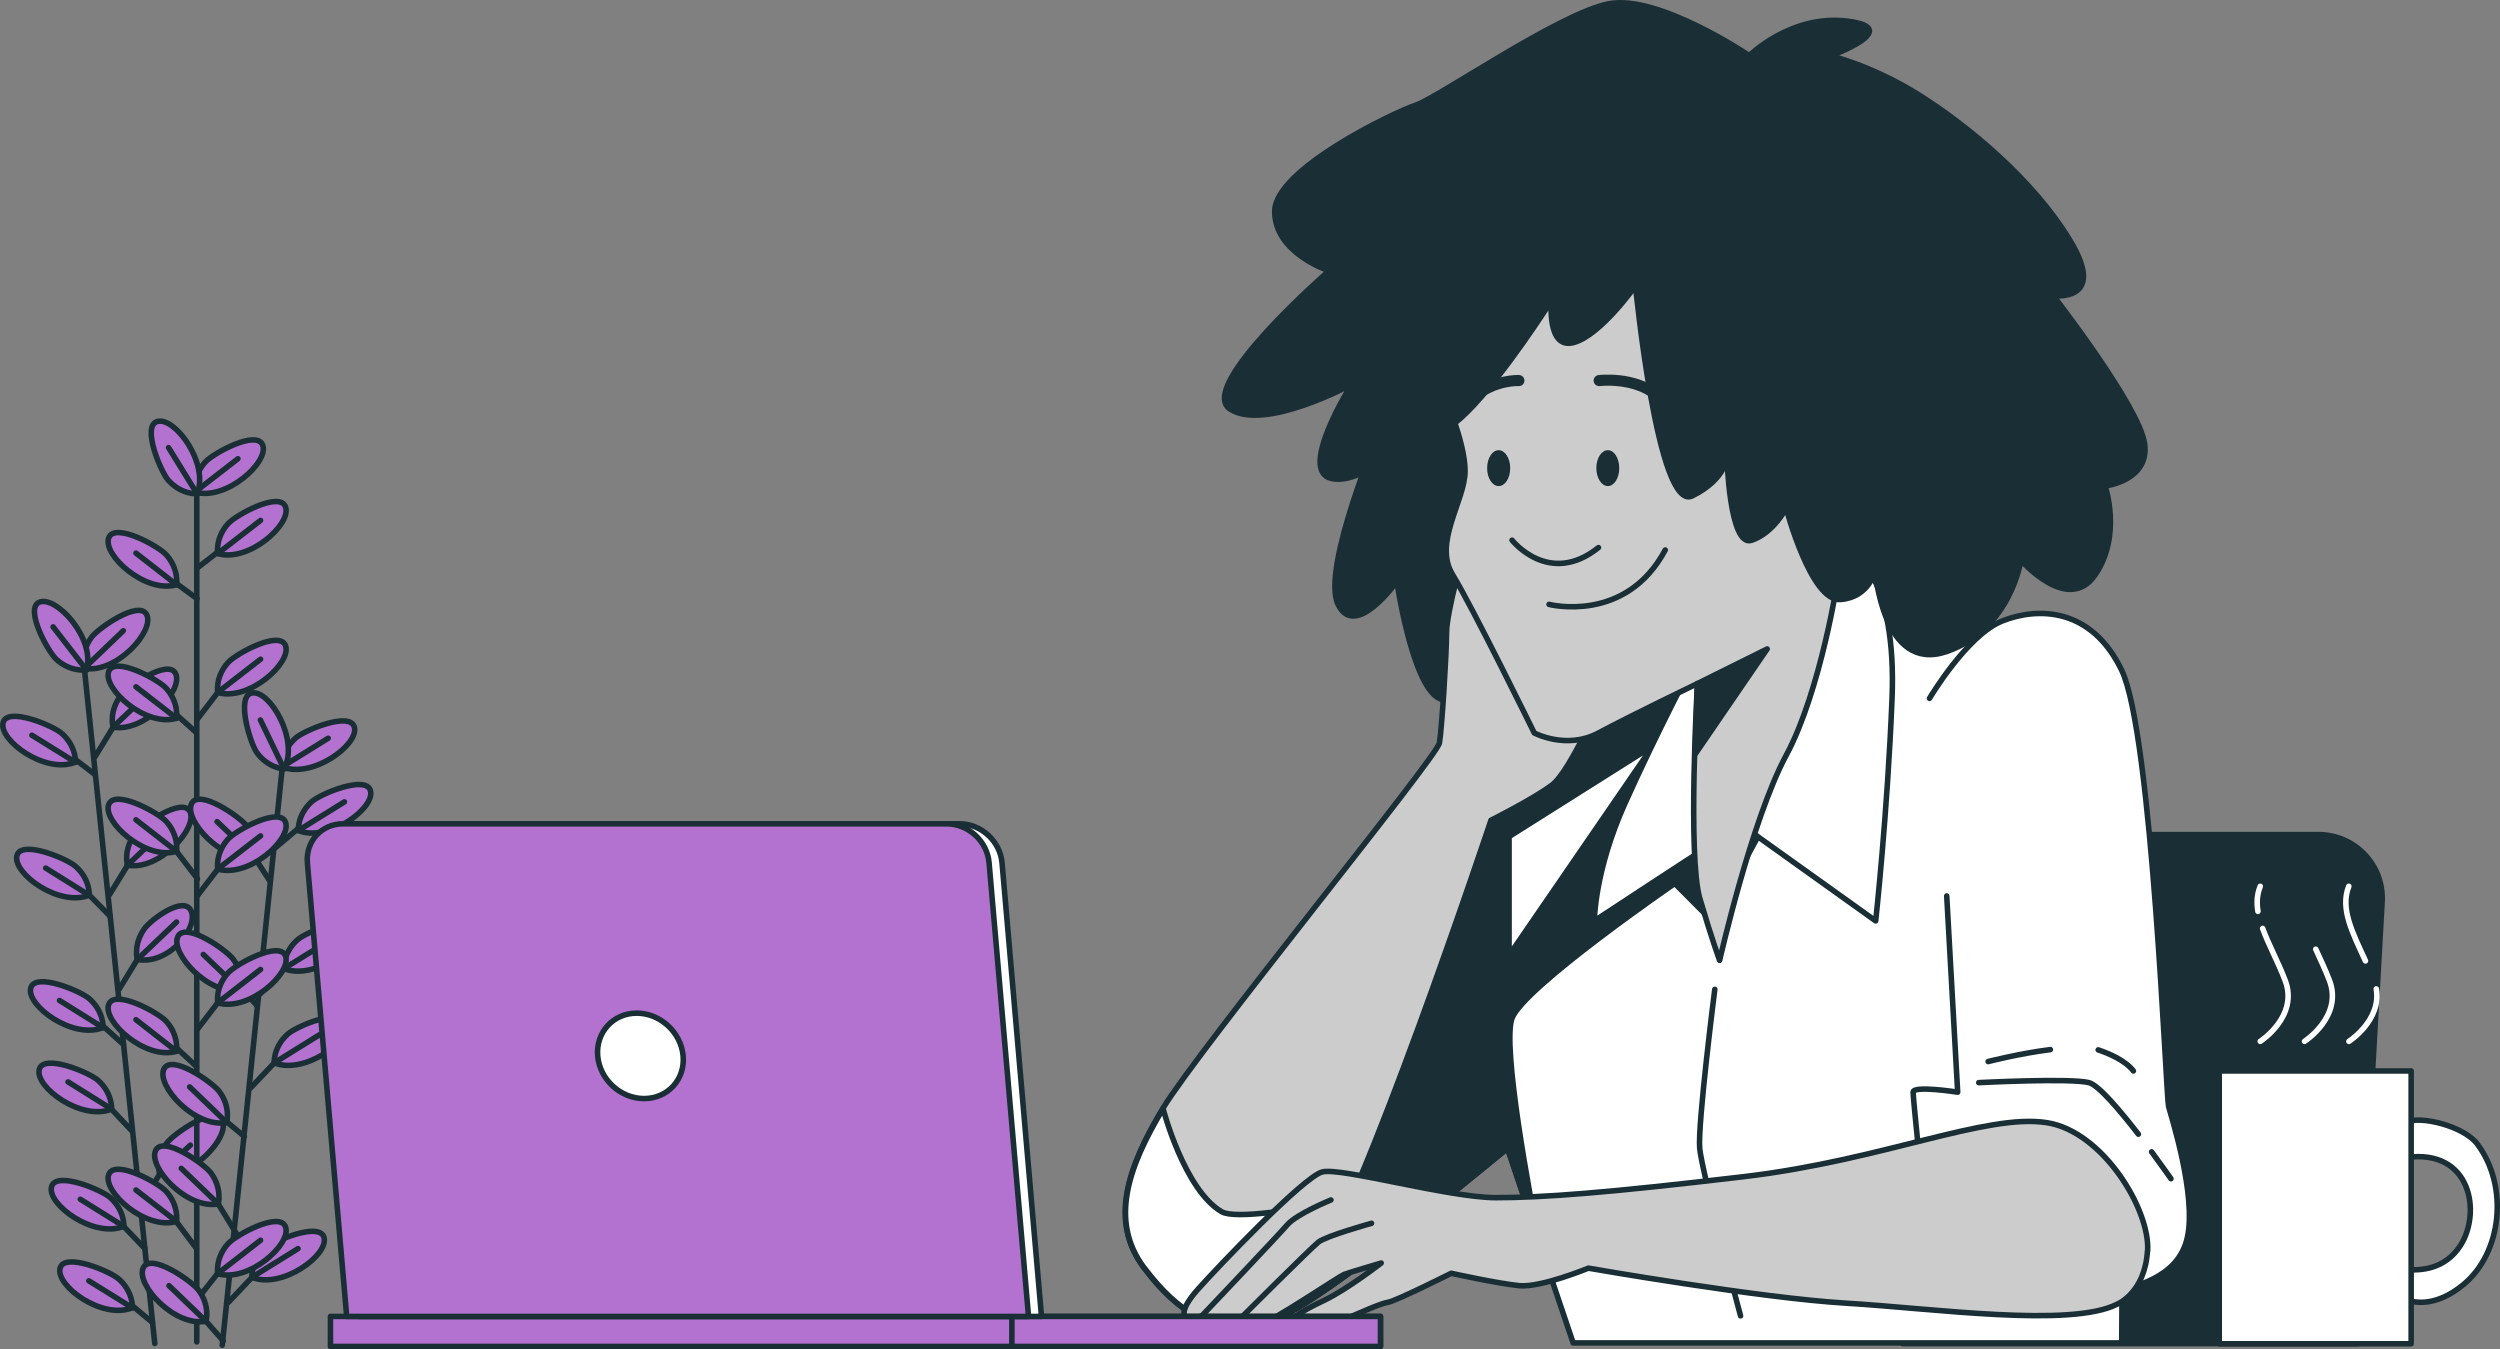 <?xml version="1.0" encoding="UTF-8"?><svg id="a" xmlns="http://www.w3.org/2000/svg" viewBox="0 0 175.59 94.76"><rect x="0" y="0" width="175.59" height="94.76" fill="#808080" stroke="none"/><line x1="5.95" y1="47.21" x2="10.87" y2="94.36" style="fill:none; stroke:#1a2e35; stroke-linecap:round; stroke-linejoin:round; stroke-width:.39px;"/><line x1="10.17" y1="87.69" x2="7.97" y2="85.39" style="fill:none; stroke:#1a2e35; stroke-linecap:round; stroke-linejoin:round; stroke-width:.39px;"/><path d="m8.7,86.14s.07-1.11-.95-2.02c-.61-.55-3.82-1.9-4.13-.77-.33,1.23,2.96,3.65,5.08,2.78" style="fill:#b472d0;"/><path d="m8.7,86.14s.07-1.11-.95-2.02c-.61-.55-3.82-1.9-4.13-.77-.33,1.23,2.96,3.65,5.08,2.78Z" style="fill:none; stroke:#1a2e35; stroke-linecap:round; stroke-linejoin:round; stroke-width:.39px;"/><line x1="8.7" y1="86.14" x2="5.64" y2="84.23" style="fill:none; stroke:#1a2e35; stroke-linecap:round; stroke-linejoin:round; stroke-width:.39px;"/><line x1="10.71" y1="92.89" x2="8.57" y2="91.11" style="fill:none; stroke:#1a2e35; stroke-linecap:round; stroke-linejoin:round; stroke-width:.39px;"/><path d="m9.3,91.86s.07-1.11-.95-2.02c-.61-.55-3.83-1.9-4.13-.77-.33,1.23,2.96,3.65,5.08,2.78" style="fill:#b472d0;"/><path d="m9.3,91.86s.07-1.11-.95-2.02c-.61-.55-3.83-1.9-4.13-.77-.33,1.23,2.96,3.65,5.08,2.78Z" style="fill:none; stroke:#1a2e35; stroke-linecap:round; stroke-linejoin:round; stroke-width:.39px;"/><line x1="9.3" y1="91.86" x2="6.24" y2="89.96" style="fill:none; stroke:#1a2e35; stroke-linecap:round; stroke-linejoin:round; stroke-width:.39px;"/><line x1="8.68" y1="73.37" x2="6.52" y2="71.42" style="fill:none; stroke:#1a2e35; stroke-linecap:round; stroke-linejoin:round; stroke-width:.39px;"/><path d="m7.24,72.18s.07-1.11-.95-2.02c-.61-.55-3.82-1.9-4.13-.77-.33,1.23,2.96,3.65,5.08,2.78" style="fill:#b472d0;"/><path d="m7.24,72.18s.07-1.11-.95-2.02c-.61-.55-3.82-1.9-4.13-.77-.33,1.23,2.96,3.65,5.08,2.78Z" style="fill:none; stroke:#1a2e35; stroke-linecap:round; stroke-linejoin:round; stroke-width:.39px;"/><line x1="7.24" y1="72.18" x2="4.18" y2="70.27" style="fill:none; stroke:#1a2e35; stroke-linecap:round; stroke-linejoin:round; stroke-width:.39px;"/><line x1="9.28" y1="79.45" x2="7.12" y2="77.15" style="fill:none; stroke:#1a2e35; stroke-linecap:round; stroke-linejoin:round; stroke-width:.39px;"/><path d="m7.84,77.9s.07-1.11-.95-2.02c-.61-.55-3.83-1.9-4.13-.77-.33,1.23,2.96,3.65,5.08,2.79" style="fill:#b472d0;"/><path d="m7.84,77.9s.07-1.11-.95-2.02c-.61-.55-3.83-1.9-4.13-.77-.33,1.23,2.96,3.65,5.08,2.79Z" style="fill:none; stroke:#1a2e35; stroke-linecap:round; stroke-linejoin:round; stroke-width:.39px;"/><line x1="7.84" y1="77.9" x2="4.78" y2="75.99" style="fill:none; stroke:#1a2e35; stroke-linecap:round; stroke-linejoin:round; stroke-width:.39px;"/><line x1="7.72" y1="64.34" x2="5.55" y2="62.13" style="fill:none; stroke:#1a2e35; stroke-linecap:round; stroke-linejoin:round; stroke-width:.39px;"/><path d="m6.27,62.88s.07-1.11-.95-2.02c-.61-.55-3.83-1.9-4.13-.77-.33,1.23,2.96,3.65,5.08,2.78" style="fill:#b472d0;"/><path d="m6.27,62.88s.07-1.11-.95-2.02c-.61-.55-3.83-1.9-4.13-.77-.33,1.23,2.96,3.65,5.08,2.78Z" style="fill:none; stroke:#1a2e35; stroke-linecap:round; stroke-linejoin:round; stroke-width:.39px;"/><line x1="6.27" y1="62.88" x2="3.21" y2="60.97" style="fill:none; stroke:#1a2e35; stroke-linecap:round; stroke-linejoin:round; stroke-width:.39px;"/><line x1="6.67" y1="54.4" x2="4.57" y2="52.79" style="fill:none; stroke:#1a2e35; stroke-linecap:round; stroke-linejoin:round; stroke-width:.39px;"/><path d="m5.3,53.54s.07-1.11-.95-2.02c-.61-.55-3.83-1.9-4.13-.77-.33,1.23,2.96,3.65,5.08,2.78" style="fill:#b472d0;"/><path d="m5.3,53.54s.07-1.11-.95-2.02c-.61-.55-3.83-1.9-4.13-.77-.33,1.23,2.96,3.65,5.08,2.78Z" style="fill:none; stroke:#1a2e35; stroke-linecap:round; stroke-linejoin:round; stroke-width:.39px;"/><line x1="5.3" y1="53.54" x2="2.24" y2="51.64" style="fill:none; stroke:#1a2e35; stroke-linecap:round; stroke-linejoin:round; stroke-width:.39px;"/><line x1="9.95" y1="84.52" x2="11.77" y2="81.56" style="fill:none; stroke:#1a2e35; stroke-linecap:round; stroke-linejoin:round; stroke-width:.39px;"/><path d="m11.21,82.45s-.3-1.08.51-2.17c.49-.66,3.35-2.65,3.89-1.6.58,1.14-2.14,4.18-4.39,3.77" style="fill:#b472d0;"/><path d="m11.21,82.45s-.3-1.08.51-2.17c.49-.66,3.35-2.65,3.89-1.6.58,1.14-2.14,4.18-4.39,3.77Z" style="fill:none; stroke:#1a2e35; stroke-linecap:round; stroke-linejoin:round; stroke-width:.39px;"/><line x1="11.21" y1="82.45" x2="13.37" y2="80.43" style="fill:none; stroke:#1a2e35; stroke-linecap:round; stroke-linejoin:round; stroke-width:.39px;"/><line x1="8.38" y1="69.46" x2="10.19" y2="66.5" style="fill:none; stroke:#1a2e35; stroke-linecap:round; stroke-linejoin:round; stroke-width:.39px;"/><path d="m9.64,67.39s-.29-1.07.51-2.17c.49-.66,2.73-2.32,3.26-1.27.58,1.14-1.52,3.85-3.77,3.44" style="fill:#b472d0;"/><path d="m9.64,67.39s-.29-1.07.51-2.17c.49-.66,2.73-2.32,3.26-1.27.58,1.14-1.52,3.85-3.77,3.44Z" style="fill:none; stroke:#1a2e35; stroke-linecap:round; stroke-linejoin:round; stroke-width:.39px;"/><line x1="9.64" y1="67.39" x2="12.4" y2="64.76" style="fill:none; stroke:#1a2e35; stroke-linecap:round; stroke-linejoin:round; stroke-width:.39px;"/><line x1="7.69" y1="62.84" x2="9.5" y2="59.89" style="fill:none; stroke:#1a2e35; stroke-linecap:round; stroke-linejoin:round; stroke-width:.39px;"/><path d="m8.95,60.77s-.3-1.07.51-2.17c.49-.66,3.35-2.65,3.88-1.6.58,1.14-2.14,4.18-4.39,3.77" style="fill:#b472d0;"/><path d="m8.95,60.77s-.3-1.07.51-2.17c.49-.66,3.35-2.65,3.88-1.6.58,1.14-2.14,4.18-4.39,3.77Z" style="fill:none; stroke:#1a2e35; stroke-linecap:round; stroke-linejoin:round; stroke-width:.39px;"/><line x1="8.95" y1="60.77" x2="11.71" y2="58.14" style="fill:none; stroke:#1a2e35; stroke-linecap:round; stroke-linejoin:round; stroke-width:.39px;"/><line x1="6.68" y1="53.14" x2="8.49" y2="50.19" style="fill:none; stroke:#1a2e35; stroke-linecap:round; stroke-linejoin:round; stroke-width:.39px;"/><path d="m7.94,51.07s-.3-1.07.51-2.17c.48-.66,3.35-2.65,3.88-1.6.58,1.14-2.14,4.18-4.4,3.77" style="fill:#b472d0;"/><path d="m7.94,51.07s-.3-1.07.51-2.17c.48-.66,3.35-2.65,3.88-1.6.58,1.14-2.14,4.18-4.4,3.77Z" style="fill:none; stroke:#1a2e35; stroke-linecap:round; stroke-linejoin:round; stroke-width:.39px;"/><line x1="7.94" y1="51.07" x2="10.7" y2="48.44" style="fill:none; stroke:#1a2e35; stroke-linecap:round; stroke-linejoin:round; stroke-width:.39px;"/><path d="m5.91,46.94s-.3-1.07.51-2.17c.49-.66,3.35-2.65,3.88-1.6.58,1.14-2.14,4.18-4.4,3.77" style="fill:#b472d0;"/><path d="m5.91,46.94s-.3-1.07.51-2.17c.49-.66,3.35-2.65,3.88-1.6.58,1.14-2.14,4.18-4.4,3.77Z" style="fill:none; stroke:#1a2e35; stroke-linecap:round; stroke-linejoin:round; stroke-width:.39px;"/><line x1="5.91" y1="46.94" x2="8.66" y2="44.3" style="fill:none; stroke:#1a2e35; stroke-linecap:round; stroke-linejoin:round; stroke-width:.39px;"/><path d="m6.07,47.05s-1.1.18-2.1-.73c-.61-.55-2.28-3.61-1.19-4.03,1.19-.45,3.94,2.57,3.29,4.77" style="fill:#b472d0;"/><path d="m6.07,47.05s-1.1.18-2.1-.73c-.61-.55-2.28-3.61-1.19-4.03,1.19-.45,3.94,2.57,3.29,4.77Z" style="fill:none; stroke:#1a2e35; stroke-linecap:round; stroke-linejoin:round; stroke-width:.39px;"/><line x1="6.07" y1="47.05" x2="3.73" y2="44.03" style="fill:none; stroke:#1a2e35; stroke-linecap:round; stroke-linejoin:round; stroke-width:.39px;"/><line x1="13.82" y1="33.66" x2="13.82" y2="94.25" style="fill:none; stroke:#1a2e35; stroke-linecap:round; stroke-linejoin:round; stroke-width:.39px;"/><line x1="19.8" y1="54.15" x2="15.61" y2="94.48" style="fill:none; stroke:#1a2e35; stroke-linecap:round; stroke-linejoin:round; stroke-width:.39px;"/><line x1="15.68" y1="94.18" x2="14.47" y2="92.8" style="fill:none; stroke:#1a2e35; stroke-linecap:round; stroke-linejoin:round; stroke-width:.39px;"/><path d="m14.47,92.8s.3-1.07-.51-2.17c-.49-.66-3.35-2.65-3.89-1.6-.58,1.14,2.15,4.18,4.4,3.77" style="fill:#b472d0;"/><path d="m14.47,92.8s.3-1.07-.51-2.17c-.49-.66-3.35-2.65-3.89-1.6-.58,1.14,2.15,4.18,4.4,3.77Z" style="fill:none; stroke:#1a2e35; stroke-linecap:round; stroke-linejoin:round; stroke-width:.39px;"/><line x1="14.47" y1="92.8" x2="11.87" y2="90.3" style="fill:none; stroke:#1a2e35; stroke-linecap:round; stroke-linejoin:round; stroke-width:.39px;"/><line x1="17.16" y1="79.82" x2="15.36" y2="78.32" style="fill:none; stroke:#1a2e35; stroke-linecap:round; stroke-linejoin:round; stroke-width:.39px;"/><path d="m15.92,78.84s.3-1.08-.51-2.17c-.49-.66-3.35-2.65-3.89-1.6-.58,1.14,2.14,4.18,4.4,3.77" style="fill:#b472d0;"/><path d="m15.92,78.84s.3-1.08-.51-2.17c-.49-.66-3.35-2.65-3.89-1.6-.58,1.14,2.14,4.18,4.4,3.77Z" style="fill:none; stroke:#1a2e35; stroke-linecap:round; stroke-linejoin:round; stroke-width:.39px;"/><line x1="15.92" y1="78.84" x2="13.32" y2="76.34" style="fill:none; stroke:#1a2e35; stroke-linecap:round; stroke-linejoin:round; stroke-width:.39px;"/><line x1="16.59" y1="86.62" x2="14.78" y2="83.67" style="fill:none; stroke:#1a2e35; stroke-linecap:round; stroke-linejoin:round; stroke-width:.39px;"/><path d="m15.33,84.56s.29-1.07-.51-2.17c-.49-.66-3.35-2.65-3.88-1.6-.58,1.14,2.14,4.18,4.4,3.77" style="fill:#b472d0;"/><path d="m15.33,84.56s.29-1.07-.51-2.17c-.49-.66-3.35-2.65-3.88-1.6-.58,1.14,2.14,4.18,4.4,3.77Z" style="fill:none; stroke:#1a2e35; stroke-linecap:round; stroke-linejoin:round; stroke-width:.39px;"/><line x1="15.33" y1="84.56" x2="12.73" y2="82.06" style="fill:none; stroke:#1a2e35; stroke-linecap:round; stroke-linejoin:round; stroke-width:.39px;"/><line x1="18.06" y1="70.65" x2="16.33" y2="68.65" style="fill:none; stroke:#1a2e35; stroke-linecap:round; stroke-linejoin:round; stroke-width:.39px;"/><path d="m16.89,69.54s.3-1.08-.51-2.17c-.49-.66-3.35-2.65-3.88-1.6-.58,1.14,2.14,4.18,4.4,3.77" style="fill:#b472d0;"/><path d="m16.89,69.54s.3-1.08-.51-2.17c-.49-.66-3.35-2.65-3.88-1.6-.58,1.14,2.14,4.18,4.4,3.77Z" style="fill:none; stroke:#1a2e35; stroke-linecap:round; stroke-linejoin:round; stroke-width:.39px;"/><line x1="16.89" y1="69.54" x2="14.28" y2="67.04" style="fill:none; stroke:#1a2e35; stroke-linecap:round; stroke-linejoin:round; stroke-width:.39px;"/><line x1="18.97" y1="61.91" x2="17.3" y2="59.32" style="fill:none; stroke:#1a2e35; stroke-linecap:round; stroke-linejoin:round; stroke-width:.39px;"/><path d="m17.86,60.2s.29-1.07-.51-2.17c-.49-.66-3.36-2.64-3.89-1.6-.58,1.14,2.14,4.18,4.4,3.77" style="fill:#b472d0;"/><path d="m17.86,60.2s.29-1.07-.51-2.17c-.49-.66-3.36-2.64-3.89-1.6-.58,1.14,2.14,4.18,4.4,3.77Z" style="fill:none; stroke:#1a2e35; stroke-linecap:round; stroke-linejoin:round; stroke-width:.39px;"/><line x1="17.86" y1="60.2" x2="15.25" y2="57.71" style="fill:none; stroke:#1a2e35; stroke-linecap:round; stroke-linejoin:round; stroke-width:.39px;"/><line x1="16.04" y1="91.47" x2="18.42" y2="88.95" style="fill:none; stroke:#1a2e35; stroke-linecap:round; stroke-linejoin:round; stroke-width:.39px;"/><path d="m17.69,89.71s-.07-1.11.94-2.02c.61-.54,3.82-1.9,4.13-.77.33,1.23-2.96,3.65-5.08,2.79" style="fill:#b472d0;"/><path d="m17.69,89.71s-.07-1.11.94-2.02c.61-.54,3.82-1.9,4.13-.77.33,1.23-2.96,3.65-5.08,2.79Z" style="fill:none; stroke:#1a2e35; stroke-linecap:round; stroke-linejoin:round; stroke-width:.39px;"/><line x1="17.69" y1="89.71" x2="20.93" y2="87.7" style="fill:none; stroke:#1a2e35; stroke-linecap:round; stroke-linejoin:round; stroke-width:.39px;"/><line x1="17.6" y1="76.41" x2="19.98" y2="73.9" style="fill:none; stroke:#1a2e35; stroke-linecap:round; stroke-linejoin:round; stroke-width:.39px;"/><path d="m19.26,74.65s-.07-1.11.95-2.02c.61-.55,3.82-1.9,4.13-.77.33,1.23-2.96,3.65-5.08,2.79" style="fill:#b472d0;"/><path d="m19.26,74.65s-.07-1.11.95-2.02c.61-.55,3.82-1.9,4.13-.77.33,1.23-2.96,3.65-5.08,2.79Z" style="fill:none; stroke:#1a2e35; stroke-linecap:round; stroke-linejoin:round; stroke-width:.39px;"/><line x1="19.26" y1="74.65" x2="22.5" y2="72.64" style="fill:none; stroke:#1a2e35; stroke-linecap:round; stroke-linejoin:round; stroke-width:.39px;"/><line x1="18.29" y1="69.79" x2="20.66" y2="67.28" style="fill:none; stroke:#1a2e35; stroke-linecap:round; stroke-linejoin:round; stroke-width:.39px;"/><path d="m19.94,68.03s-.07-1.11.95-2.02c.61-.54,3.83-1.9,4.13-.77.33,1.23-2.96,3.65-5.08,2.79" style="fill:#b472d0;"/><path d="m19.94,68.03s-.07-1.11.95-2.02c.61-.54,3.83-1.9,4.13-.77.33,1.23-2.96,3.65-5.08,2.79Z" style="fill:none; stroke:#1a2e35; stroke-linecap:round; stroke-linejoin:round; stroke-width:.39px;"/><line x1="19.94" y1="68.03" x2="23.19" y2="66.02" style="fill:none; stroke:#1a2e35; stroke-linecap:round; stroke-linejoin:round; stroke-width:.39px;"/><line x1="19.27" y1="59.6" x2="21.67" y2="57.58" style="fill:none; stroke:#1a2e35; stroke-linecap:round; stroke-linejoin:round; stroke-width:.39px;"/><path d="m20.95,58.33s-.07-1.11.94-2.02c.61-.55,3.83-1.9,4.13-.77.33,1.23-2.96,3.65-5.08,2.79" style="fill:#b472d0;"/><path d="m20.95,58.33s-.07-1.11.94-2.02c.61-.55,3.83-1.9,4.13-.77.33,1.23-2.96,3.65-5.08,2.79Z" style="fill:none; stroke:#1a2e35; stroke-linecap:round; stroke-linejoin:round; stroke-width:.39px;"/><line x1="20.95" y1="58.33" x2="24.19" y2="56.32" style="fill:#b472d0;"/><line x1="20.95" y1="58.33" x2="24.19" y2="56.32" style="fill:none; stroke:#1a2e35; stroke-linecap:round; stroke-linejoin:round; stroke-width:.39px;"/><path d="m19.81,53.86s-.07-1.11.95-2.02c.61-.54,3.83-1.9,4.13-.77.33,1.23-2.96,3.65-5.08,2.79" style="fill:#b472d0;"/><path d="m19.81,53.86s-.07-1.11.95-2.02c.61-.54,3.83-1.9,4.13-.77.33,1.23-2.96,3.65-5.08,2.79Z" style="fill:none; stroke:#1a2e35; stroke-linecap:round; stroke-linejoin:round; stroke-width:.39px;"/><line x1="19.81" y1="53.86" x2="23.05" y2="51.85" style="fill:none; stroke:#1a2e35; stroke-linecap:round; stroke-linejoin:round; stroke-width:.39px;"/><path d="m19.95,54.01s-1.11-.05-1.91-1.15c-.48-.67-1.49-4.01-.33-4.19,1.26-.2,3.32,3.33,2.24,5.34" style="fill:#b472d0;"/><path d="m19.95,54.01s-1.11-.05-1.91-1.15c-.48-.67-1.49-4.01-.33-4.19,1.26-.2,3.32,3.33,2.24,5.34Z" style="fill:none; stroke:#1a2e35; stroke-linecap:round; stroke-linejoin:round; stroke-width:.39px;"/><line x1="19.95" y1="54.01" x2="18.29" y2="50.57" style="fill:none; stroke:#1a2e35; stroke-linecap:round; stroke-linejoin:round; stroke-width:.39px;"/><line x1="13.73" y1="87.6" x2="11.76" y2="84.97" style="fill:none; stroke:#1a2e35; stroke-linecap:round; stroke-linejoin:round; stroke-width:.39px;"/><path d="m12.4,85.79s.18-1.1-.73-2.11c-.55-.61-3.61-2.29-4.03-1.19-.46,1.19,2.57,3.94,4.76,3.3" style="fill:#b472d0;"/><path d="m12.4,85.79s.18-1.1-.73-2.11c-.55-.61-3.61-2.29-4.03-1.19-.46,1.19,2.57,3.94,4.76,3.3Z" style="fill:none; stroke:#1a2e35; stroke-linecap:round; stroke-linejoin:round; stroke-width:.39px;"/><line x1="12.4" y1="85.79" x2="9.55" y2="83.58" style="fill:none; stroke:#1a2e35; stroke-linecap:round; stroke-linejoin:round; stroke-width:.39px;"/><line x1="13.8" y1="74.91" x2="11.76" y2="73.01" style="fill:none; stroke:#1a2e35; stroke-linecap:round; stroke-linejoin:round; stroke-width:.39px;"/><path d="m12.4,73.84s.18-1.1-.73-2.11c-.55-.61-3.61-2.28-4.03-1.19-.46,1.19,2.57,3.94,4.76,3.3" style="fill:#b472d0;"/><path d="m12.4,73.84s.18-1.1-.73-2.11c-.55-.61-3.61-2.28-4.03-1.19-.46,1.19,2.57,3.94,4.76,3.3Z" style="fill:none; stroke:#1a2e35; stroke-linecap:round; stroke-linejoin:round; stroke-width:.39px;"/><line x1="12.4" y1="73.84" x2="9.55" y2="71.62" style="fill:none; stroke:#1a2e35; stroke-linecap:round; stroke-linejoin:round; stroke-width:.39px;"/><line x1="13.87" y1="61.72" x2="11.76" y2="58.97" style="fill:none; stroke:#1a2e35; stroke-linecap:round; stroke-linejoin:round; stroke-width:.39px;"/><path d="m12.4,59.8s.18-1.1-.73-2.11c-.55-.61-3.61-2.29-4.03-1.19-.46,1.19,2.57,3.94,4.76,3.3" style="fill:#b472d0;"/><path d="m12.4,59.8s.18-1.1-.73-2.11c-.55-.61-3.61-2.29-4.03-1.19-.46,1.19,2.57,3.94,4.76,3.3Z" style="fill:none; stroke:#1a2e35; stroke-linecap:round; stroke-linejoin:round; stroke-width:.39px;"/><line x1="12.4" y1="59.8" x2="9.55" y2="57.58" style="fill:none; stroke:#1a2e35; stroke-linecap:round; stroke-linejoin:round; stroke-width:.39px;"/><line x1="13.73" y1="51.4" x2="11.76" y2="49.63" style="fill:none; stroke:#1a2e35; stroke-linecap:round; stroke-linejoin:round; stroke-width:.39px;"/><path d="m12.4,50.45s.18-1.1-.73-2.11c-.55-.61-3.61-2.28-4.03-1.19-.46,1.19,2.57,3.94,4.76,3.3" style="fill:#b472d0;"/><path d="m12.4,50.45s.18-1.1-.73-2.11c-.55-.61-3.61-2.28-4.03-1.19-.46,1.19,2.57,3.94,4.76,3.3Z" style="fill:none; stroke:#1a2e35; stroke-linecap:round; stroke-linejoin:round; stroke-width:.39px;"/><line x1="12.4" y1="50.45" x2="9.55" y2="48.24" style="fill:none; stroke:#1a2e35; stroke-linecap:round; stroke-linejoin:round; stroke-width:.39px;"/><line x1="13.84" y1="42.05" x2="11.8" y2="40.55" style="fill:none; stroke:#1a2e35; stroke-linecap:round; stroke-linejoin:round; stroke-width:.39px;"/><path d="m12.4,41.07s.18-1.1-.73-2.11c-.55-.61-3.61-2.29-4.03-1.19-.46,1.19,2.57,3.94,4.76,3.3" style="fill:#b472d0;"/><path d="m12.4,41.07s.18-1.1-.73-2.11c-.55-.61-3.61-2.29-4.03-1.19-.46,1.19,2.57,3.94,4.76,3.3Z" style="fill:none; stroke:#1a2e35; stroke-linecap:round; stroke-linejoin:round; stroke-width:.39px;"/><line x1="12.4" y1="41.07" x2="9.55" y2="38.85" style="fill:none; stroke:#1a2e35; stroke-linecap:round; stroke-linejoin:round; stroke-width:.39px;"/><line x1="14.23" y1="90.78" x2="15.93" y2="88.62" style="fill:none; stroke:#1a2e35; stroke-linecap:round; stroke-linejoin:round; stroke-width:.39px;"/><path d="m15.29,89.45s-.18-1.1.73-2.1c.55-.61,3.61-2.29,4.03-1.19.46,1.19-2.56,3.94-4.76,3.3" style="fill:#b472d0;"/><path d="m15.29,89.45s-.18-1.1.73-2.1c.55-.61,3.61-2.29,4.03-1.19.46,1.19-2.56,3.94-4.76,3.3Z" style="fill:none; stroke:#1a2e35; stroke-linecap:round; stroke-linejoin:round; stroke-width:.39px;"/><line x1="15.29" y1="89.45" x2="18.3" y2="87.11" style="fill:none; stroke:#1a2e35; stroke-linecap:round; stroke-linejoin:round; stroke-width:.39px;"/><line x1="13.82" y1="72.35" x2="15.93" y2="69.6" style="fill:none; stroke:#1a2e35; stroke-linecap:round; stroke-linejoin:round; stroke-width:.39px;"/><path d="m15.29,70.43s-.18-1.1.73-2.1c.55-.61,3.61-2.29,4.03-1.19.46,1.19-2.56,3.94-4.76,3.3" style="fill:#b472d0;"/><path d="m15.29,70.43s-.18-1.1.73-2.1c.55-.61,3.61-2.29,4.03-1.19.46,1.19-2.56,3.94-4.76,3.3Z" style="fill:none; stroke:#1a2e35; stroke-linecap:round; stroke-linejoin:round; stroke-width:.39px;"/><line x1="15.29" y1="70.43" x2="18.3" y2="68.09" style="fill:none; stroke:#1a2e35; stroke-linecap:round; stroke-linejoin:round; stroke-width:.39px;"/><line x1="13.82" y1="62.97" x2="15.93" y2="60.22" style="fill:none; stroke:#1a2e35; stroke-linecap:round; stroke-linejoin:round; stroke-width:.39px;"/><path d="m15.29,61.04s-.18-1.1.73-2.11c.55-.61,3.61-2.28,4.03-1.19.46,1.19-2.56,3.94-4.76,3.3" style="fill:#b472d0;"/><path d="m15.29,61.04s-.18-1.1.73-2.11c.55-.61,3.61-2.28,4.03-1.19.46,1.19-2.56,3.94-4.76,3.3Z" style="fill:none; stroke:#1a2e35; stroke-linecap:round; stroke-linejoin:round; stroke-width:.39px;"/><line x1="15.29" y1="61.04" x2="18.3" y2="58.71" style="fill:none; stroke:#1a2e35; stroke-linecap:round; stroke-linejoin:round; stroke-width:.39px;"/><line x1="13.82" y1="50.56" x2="15.93" y2="47.81" style="fill:none; stroke:#1a2e35; stroke-linecap:round; stroke-linejoin:round; stroke-width:.39px;"/><path d="m15.29,48.63s-.18-1.1.73-2.1c.55-.61,3.61-2.29,4.03-1.19.46,1.19-2.56,3.94-4.76,3.3" style="fill:#b472d0;"/><path d="m15.29,48.63s-.18-1.1.73-2.1c.55-.61,3.61-2.29,4.03-1.19.46,1.19-2.56,3.94-4.76,3.3Z" style="fill:none; stroke:#1a2e35; stroke-linecap:round; stroke-linejoin:round; stroke-width:.39px;"/><line x1="15.29" y1="48.63" x2="18.3" y2="46.3" style="fill:none; stroke:#1a2e35; stroke-linecap:round; stroke-linejoin:round; stroke-width:.39px;"/><line x1="13.91" y1="39.85" x2="15.98" y2="38.24" style="fill:none; stroke:#1a2e35; stroke-linecap:round; stroke-linejoin:round; stroke-width:.39px;"/><path d="m15.29,38.88s-.18-1.1.73-2.1c.55-.61,3.61-2.29,4.03-1.19.46,1.19-2.56,3.94-4.76,3.29" style="fill:#b472d0;"/><path d="m15.29,38.88s-.18-1.1.73-2.1c.55-.61,3.61-2.29,4.03-1.19.46,1.19-2.56,3.94-4.76,3.29Z" style="fill:none; stroke:#1a2e35; stroke-linecap:round; stroke-linejoin:round; stroke-width:.39px;"/><line x1="15.29" y1="38.88" x2="18.3" y2="36.55" style="fill:none; stroke:#1a2e35; stroke-linecap:round; stroke-linejoin:round; stroke-width:.39px;"/><path d="m13.69,34.56s-.18-1.1.73-2.11c.55-.61,3.61-2.29,4.03-1.19.46,1.19-2.57,3.94-4.76,3.3" style="fill:#b472d0;"/><path d="m13.69,34.56s-.18-1.1.73-2.11c.55-.61,3.61-2.29,4.03-1.19.46,1.19-2.57,3.94-4.76,3.3Z" style="fill:none; stroke:#1a2e35; stroke-linecap:round; stroke-linejoin:round; stroke-width:.39px;"/><line x1="13.69" y1="34.56" x2="16.71" y2="32.22" style="fill:none; stroke:#1a2e35; stroke-linecap:round; stroke-linejoin:round; stroke-width:.39px;"/><path d="m13.84,34.68s-1.11.07-2.02-.95c-.54-.61-1.89-3.83-.76-4.13,1.23-.33,3.65,2.96,2.78,5.08" style="fill:#b472d0;"/><path d="m13.84,34.68s-1.11.07-2.02-.95c-.54-.61-1.89-3.83-.76-4.13,1.23-.33,3.65,2.96,2.78,5.08Z" style="fill:none; stroke:#1a2e35; stroke-linecap:round; stroke-linejoin:round; stroke-width:.39px;"/><line x1="13.84" y1="34.68" x2="11.84" y2="31.44" style="fill:none; stroke:#1a2e35; stroke-linecap:round; stroke-linejoin:round; stroke-width:.39px;"/><path d="m162.84,58.62h-22.96c-2.38,0-4.34,1.86-4.47,4.23l-1.78,31.52h31.93l1.75-31.02c.15-2.57-1.9-4.73-4.47-4.73" style="fill:#1a2e35;"/><path d="m162.84,58.62h-22.96c-2.38,0-4.34,1.86-4.47,4.23l-1.78,31.52h31.93l1.75-31.02c.15-2.57-1.9-4.73-4.47-4.73Z" style="fill:none; stroke:#1a2e35; stroke-linecap:round; stroke-linejoin:round; stroke-width:.39px;"/><path d="m118.56,47.23s-11.69,2.47-12.68,3.79c-.99,1.32-20.74,33.92-20.74,33.92,0,0,.82,8.07,2.14,7.9,1.32-.17.99.99,5.43-1.98,4.44-2.96,13.17-10.21,13.17-10.21l4.61,13.67h38.53s.33-42.97-.82-45.93c-1.15-2.96-10.7-5.11-13.99-5.11s-15.64,3.95-15.64,3.95" style="fill:#fff;"/><path d="m118.56,47.23s-11.69,2.47-12.68,3.79c-.99,1.32-20.74,33.92-20.74,33.92,0,0,.82,8.07,2.14,7.9,1.32-.17.99.99,5.43-1.98,4.44-2.96,13.17-10.21,13.17-10.21l4.61,13.67h38.53s.33-42.97-.82-45.93c-1.15-2.96-10.7-5.11-13.99-5.11s-15.64,3.95-15.64,3.95Z" style="fill:none; stroke:#1a2e35; stroke-linecap:round; stroke-linejoin:round; stroke-width:.39px;"/><path d="m117.63,62.05l2.63,2.64,11.4-21.06c-4.8.96-13.1,3.61-13.1,3.61,0,0-5.86,1.24-9.64,2.43l-4.99,4.43c-4.39,7.09-14.77,24.2-17.89,29.35l1.25,9.39c1.31-.16.99.98,5.42-1.98,4.44-2.96,13.17-10.21,13.17-10.21l2.19,6.48c-.53-2.71-2.62-13.72-1.86-15.64.88-2.2,11.42-9.44,11.42-9.44" style="fill:#1a2e35;"/><path d="m117.63,62.05l2.63,2.64,11.4-21.06c-4.8.96-13.1,3.61-13.1,3.61,0,0-5.86,1.24-9.64,2.43l-4.99,4.43c-4.39,7.09-14.77,24.2-17.89,29.35l1.25,9.39c1.31-.16.99.98,5.42-1.98,4.44-2.96,13.17-10.21,13.17-10.21l2.19,6.48c-.53-2.71-2.62-13.72-1.86-15.64.88-2.2,11.42-9.44,11.42-9.44Z" style="fill:none; stroke:#1a2e35; stroke-linecap:round; stroke-linejoin:round; stroke-width:.39px;"/><polygon points="116.09 52.39 105.99 67.1 105.99 58.76 116.09 52.39" style="fill:#fff;"/><polygon points="116.09 52.39 105.99 67.1 105.99 58.76 116.09 52.39" style="fill:none; stroke:#1a2e35; stroke-linecap:round; stroke-linejoin:round; stroke-width:.39px;"/><path d="m120.44,69.49s-1.21,9.5-1.06,11.16c.15,1.66,2.87,11.77,2.87,11.77" style="fill:#fff;"/><path d="m120.44,69.49s-1.21,9.5-1.06,11.16c.15,1.66,2.87,11.77,2.87,11.77" style="fill:none; stroke:#1a2e35; stroke-linecap:round; stroke-linejoin:round; stroke-width:.39px;"/><path d="m119.08,46.28s-2.82,5.39-4.96,10.17c-2.14,4.77-2.14,8.23-2.14,8.23,0,0,7.25-4.77,8.07-5.27.82-.49,2.47-1.32,2.47-1.32l9.22,6.59s.83-7.57,1.15-15.64c.33-8.07-2.47-11.19-4.77-11.36-2.3-.17-9.03,8.6-9.03,8.6" style="fill:#fff;"/><path d="m119.08,46.28s-2.82,5.39-4.96,10.17c-2.14,4.77-2.14,8.23-2.14,8.23,0,0,7.25-4.77,8.07-5.27.82-.49,2.47-1.32,2.47-1.32l9.22,6.59s.83-7.57,1.15-15.64c.33-8.07-2.47-11.19-4.77-11.36-2.3-.17-9.03,8.6-9.03,8.6Z" style="fill:none; stroke:#1a2e35; stroke-linecap:round; stroke-linejoin:round; stroke-width:.39px;"/><path d="m97,29.95s-4.24,9.98-3.02,12.5c1.21,2.52,4.13-1.61,4.13-1.61,0,0,1.31,8.97,3.63,8.27,2.32-.71,5.85-3.53,5.85-3.53,0,0,3.73,5.95,6.25,5.95s5.24-5.24,5.24-5.24c0,0,3.83-15.22,4.03-16.84.2-1.61-.51-12.1-6.35-14.11-5.85-2.02-14.42,3.43-16.84,6.65-2.42,3.23-2.92,7.96-2.92,7.96" style="fill:#1a2e35;"/><path d="m97,29.95s-4.24,9.98-3.02,12.5c1.21,2.52,4.13-1.61,4.13-1.61,0,0,1.31,8.97,3.63,8.27,2.32-.71,5.85-3.53,5.85-3.53,0,0,3.73,5.95,6.25,5.95s5.24-5.24,5.24-5.24c0,0,3.83-15.22,4.03-16.84.2-1.61-.51-12.1-6.35-14.11-5.85-2.02-14.42,3.43-16.84,6.65-2.42,3.23-2.92,7.96-2.92,7.96Z" style="fill:none; stroke:#1a2e35; stroke-linecap:round; stroke-linejoin:round; stroke-width:.39px;"/><path d="m102.92,38.34s-1.32,4.61-1.32,6.1-.33,6.75-.5,7.74c-.16.99-16.96,21.57-19.43,25.68-2.47,4.12-3.79,7.9-1.32,11.19,2.47,3.3,4.94,4.45,6.92,3.79,1.98-.66,1.81-.16,4.94-3.62,3.13-3.46,12.51-31.61,12.51-31.61,0,0,2.96-1.48,4.28-2.47,1.32-.99,3.62-6.42,3.62-6.42l-9.71-10.37Z" style="fill:#ccc;"/><path d="m102.92,38.34s-1.32,4.61-1.32,6.1-.33,6.75-.5,7.74c-.16.99-16.96,21.57-19.43,25.68-2.47,4.12-3.79,7.9-1.32,11.19,2.47,3.3,4.94,4.45,6.92,3.79,1.98-.66,1.81-.16,4.94-3.62,3.13-3.46,12.51-31.61,12.51-31.61,0,0,2.96-1.48,4.28-2.47,1.32-.99,3.62-6.42,3.62-6.42l-9.71-10.37Z" style="fill:none; stroke:#1a2e35; stroke-linecap:round; stroke-linejoin:round; stroke-width:.39px;"/><path d="m80.37,89.05c2.47,3.3,4.94,4.45,6.92,3.79,1.97-.66,1.81-.17,4.94-3.62.67-.74,1.64-2.63,2.73-5.13-3.78.93-8.24,1.55-9.15,1.02-2.64-1.54-4.12-7.24-4.12-7.24-2.47,4.12-3.79,7.9-1.32,11.19" style="fill:#fff;"/><path d="m80.37,89.05c2.47,3.3,4.94,4.45,6.92,3.79,1.97-.66,1.81-.17,4.94-3.62.67-.74,1.64-2.63,2.73-5.13-3.78.93-8.24,1.55-9.15,1.02-2.64-1.54-4.12-7.24-4.12-7.24-2.47,4.12-3.79,7.9-1.32,11.19Z" style="fill:none; stroke:#1a2e35; stroke-linecap:round; stroke-linejoin:round; stroke-width:.39px;"/><path d="m101.34,27.52s1.56,3.47,1.56,5.56-2.26,5.03-.87,7.29c1.39,2.26,5.73,11.11,5.73,11.11,0,0,2.26,1.21,4.51,0,2.26-1.21,6.95-3.47,6.95-3.47,0,0-.69,12.15.17,15.1.87,2.95,1.39,4.34,1.39,4.34,0,0,2.25-9.9,4.68-14.41,2.43-4.51,3.65-12.5,3.65-12.5,0,0-.18-3.13,0-6.25.17-3.12-4.69-15.1-12.5-17.71-7.81-2.6-12.15,0-14.23,3.13-2.08,3.12-1.04,7.81-1.04,7.81" style="fill:#ccc;"/><path d="m101.34,27.52s1.56,3.47,1.56,5.56-2.26,5.03-.87,7.29c1.39,2.26,5.73,11.11,5.73,11.11,0,0,2.26,1.21,4.51,0,2.26-1.21,6.95-3.47,6.95-3.47,0,0-.69,12.15.17,15.1.87,2.95,1.39,4.34,1.39,4.34,0,0,2.25-9.9,4.68-14.41,2.43-4.51,3.65-12.5,3.65-12.5,0,0-.18-3.13,0-6.25.17-3.12-4.69-15.1-12.5-17.71-7.81-2.6-12.15,0-14.23,3.13-2.08,3.12-1.04,7.81-1.04,7.81Z" style="fill:none; stroke:#1a2e35; stroke-linecap:round; stroke-linejoin:round; stroke-width:.39px;"/><path d="m106.2,37.94s2.6,3.3,6.07.52" style="fill:none; stroke:#1a2e35; stroke-linecap:round; stroke-linejoin:round; stroke-width:.39px;"/><path d="m108.8,42.45s5.38,1.39,8.16-3.82" style="fill:none; stroke:#1a2e35; stroke-linecap:round; stroke-linejoin:round; stroke-width:.39px;"/><path d="m113.73,32.88c0,.7-.36,1.26-.8,1.26s-.81-.56-.81-1.26.36-1.26.81-1.26.8.57.8,1.26" style="fill:#1a2e35;"/><path d="m106.07,32.88c0,.7-.36,1.26-.81,1.26s-.81-.56-.81-1.26.36-1.26.81-1.26.81.57.81,1.26" style="fill:#1a2e35;"/><path d="m112.32,26.73s2.42-.3,4.03,1.01" style="fill:none; stroke:#1a2e35; stroke-linecap:round; stroke-linejoin:round; stroke-width:.78px;"/><path d="m106.68,26.73s-1.71-.1-3.23,1.21" style="fill:none; stroke:#1a2e35; stroke-linecap:round; stroke-linejoin:round; stroke-width:.78px;"/><polygon points="119.22 48.01 124.12 45.58 119.08 52.94 119.22 48.01" style="fill:#1a2e35;"/><polygon points="119.22 48.01 124.12 45.58 119.08 52.94 119.22 48.01" style="fill:none; stroke:#1a2e35; stroke-linecap:round; stroke-linejoin:round; stroke-width:.39px;"/><path d="m122.87,3.91s-6.42-4.34-9.9-3.64c-3.47.69-11.98,6.6-13.54,7.12-1.56.52-9.9,4.51-9.9,7.46s3.82,4.17,3.82,4.17c0,0-9.38,8.16-6.94,9.72,2.43,1.56,8.51-1.73,8.51-1.73,0,0-3.82,6.08-1.39,6.6,2.43.52,6.07-3.47,6.07-3.47,0,0,.87,1.39,3.47-1.22,2.61-2.6,5.9-7.81,5.9-7.81,0,0-.35,3.47,1.56,2.95s4.34-3.99,4.34-3.99c0,0,1.56,15.97,3.99,14.76,2.43-1.21,2.43-2.78,2.43-2.78,0,0,.17,6.42,1.73,5.9,1.56-.52,2.43-2.26,2.43-2.26,0,0,1.74,6.6,3.82,6.42,2.08-.17,2.43-2.08,2.43-2.08,0,0,.52,7.29,5.03,5.73,4.51-1.56,5.21-6.42,5.21-6.42,0,0,3.3,3.82,5.21,1.04,1.91-2.78.7-6.25.7-6.25,0,0,3.12-.35,2.78-2.95-.35-2.61-6.42-10.42-6.42-10.42,0,0,3.82.52,1.21-3.82-2.6-4.34-7.29-8.16-10.59-10.24-3.3-2.08-6.25-2.78-6.25-2.78,0,0,5.21-1.91,1.21-2.43-3.99-.52-6.94,2.43-6.94,2.43" style="fill:#1a2e35;"/><path d="m122.87,3.91s-6.42-4.34-9.9-3.64c-3.47.69-11.98,6.6-13.54,7.12-1.56.52-9.9,4.51-9.9,7.46s3.82,4.17,3.82,4.17c0,0-9.38,8.16-6.94,9.72,2.43,1.56,8.51-1.73,8.51-1.73,0,0-3.82,6.08-1.39,6.6,2.43.52,6.07-3.47,6.07-3.47,0,0,.87,1.39,3.47-1.22,2.61-2.6,5.9-7.81,5.9-7.81,0,0-.35,3.47,1.56,2.95s4.34-3.99,4.34-3.99c0,0,1.56,15.97,3.99,14.76,2.43-1.21,2.43-2.78,2.43-2.78,0,0,.17,6.42,1.73,5.9,1.56-.52,2.43-2.26,2.43-2.26,0,0,1.74,6.6,3.82,6.42,2.08-.17,2.43-2.08,2.43-2.08,0,0,.52,7.29,5.03,5.73,4.51-1.56,5.21-6.42,5.21-6.42,0,0,3.3,3.82,5.21,1.04,1.91-2.78.7-6.25.7-6.25,0,0,3.12-.35,2.78-2.95-.35-2.61-6.42-10.42-6.42-10.42,0,0,3.82.52,1.21-3.82-2.6-4.34-7.29-8.16-10.59-10.24-3.3-2.08-6.25-2.78-6.25-2.78,0,0,5.21-1.91,1.21-2.43-3.99-.52-6.94,2.43-6.94,2.43Z" style="fill:none; stroke:#1a2e35; stroke-linecap:round; stroke-linejoin:round; stroke-width:.39px;"/><path d="m136.73,62.93l.77,13.78s-3.13-.49-3.13,0,.66,6.75.66,6.75c0,0,5.93,3.46,9.06,4.28,3.13.82,2.63,3.62,4.11,3.13,1.48-.49,4.78-.99,5.43-3.95.66-2.96-1.15-8.56-1.32-9.22-.17-.66-1.15-26.18-3.29-30.62-2.14-4.45-5.93-4.45-8.4-3.46-2.47.99-5.1,5.43-5.1,5.43" style="fill:#fff;"/><path d="m136.73,62.93l.77,13.78s-3.13-.49-3.13,0,.66,6.75.66,6.75c0,0,5.93,3.46,9.06,4.28,3.13.82,2.63,3.62,4.11,3.13,1.48-.49,4.78-.99,5.43-3.95.66-2.96-1.15-8.56-1.32-9.22-.17-.66-1.15-26.18-3.29-30.62-2.14-4.45-5.93-4.45-8.4-3.46-2.47.99-5.1,5.43-5.1,5.43" style="fill:none; stroke:#1a2e35; stroke-linecap:round; stroke-linejoin:round; stroke-width:.39px;"/><path d="m151.12,80.9c.79,1.07,1.36,1.89,1.36,1.89" style="fill:none; stroke:#1a2e35; stroke-linecap:round; stroke-linejoin:round; stroke-width:.39px;"/><path d="m138.98,76.04s6.42-.33,7.74,0c.67.17,2.17,1.94,3.47,3.62" style="fill:none; stroke:#1a2e35; stroke-linecap:round; stroke-linejoin:round; stroke-width:.39px;"/><path d="m147.37,73.74c1.97.66,2.47,1.48,2.47,1.48" style="fill:none; stroke:#1a2e35; stroke-linecap:round; stroke-linejoin:round; stroke-width:.39px;"/><path d="m139.64,74.56s2.21-.57,4.37-.84" style="fill:none; stroke:#1a2e35; stroke-linecap:round; stroke-linejoin:round; stroke-width:.39px;"/><path d="m150.84,87.86c.18-2.92-3.16-8.41-7.09-9.01-4.28-.66-11.53,2.64-21.24,3.79-9.71,1.15-14.16,1.48-17.45,1.48s-10.86-2.14-12.18-1.81c-1.32.33-7.41,6.75-8.73,8.23-1.32,1.48-1.03,1.95-.74,2.09s1.01-.22,1.01-.22c0,0,.58.8,1.3.8s1.3-.51,1.3-.51c0,0,.8.51,1.59.29.8-.22,5.43-3.33,5.79-3.48.36-.14,2.61-.8,2.61-.8,0,0-2.32,1.81-3.98,2.61-1.67.8-2.97,1.52-2.1,1.95.87.44,2.32-.07,3.47-.58,1.16-.51,2.61-1.16,3.11-1.23.51-.07,4.42-2.03,4.42-2.03,0,0,3.26.72,4.78.87,1.52.15,4.85-1.23,4.85-1.23,0,0,12.02,2.1,18.1,2.46,6.08.36,15.78,1.74,19.04.07,0,0,1.95-.77,2.13-3.75" style="fill:#ccc;"/><path d="m150.84,87.86c.18-2.92-3.16-8.41-7.09-9.01-4.28-.66-11.53,2.64-21.24,3.79-9.71,1.15-14.16,1.48-17.45,1.48s-10.86-2.14-12.18-1.81c-1.32.33-7.41,6.75-8.73,8.23-1.32,1.48-1.03,1.95-.74,2.09s1.01-.22,1.01-.22c0,0,.58.8,1.3.8s1.3-.51,1.3-.51c0,0,.8.51,1.59.29.8-.22,5.43-3.33,5.79-3.48.36-.14,2.61-.8,2.61-.8,0,0-2.32,1.81-3.98,2.61-1.67.8-2.97,1.52-2.1,1.95.87.44,2.32-.07,3.47-.58,1.16-.51,2.61-1.16,3.11-1.23.51-.07,4.42-2.03,4.42-2.03,0,0,3.26.72,4.78.87,1.52.15,4.85-1.23,4.85-1.23,0,0,12.02,2.1,18.1,2.46,6.08.36,15.78,1.74,19.04.07,0,0,1.95-.77,2.13-3.75Z" style="fill:none; stroke:#1a2e35; stroke-linecap:round; stroke-linejoin:round; stroke-width:.39px;"/><path d="m87.03,92.69s5.02-5.01,5.57-5.45c.55-.44,3.73-1.32,3.73-1.32" style="fill:none; stroke:#1a2e35; stroke-linecap:round; stroke-linejoin:round; stroke-width:.39px;"/><path d="m84.43,92.4s5.32-5.6,5.98-6.37c.66-.77,3.07-1.75,3.07-1.75" style="fill:none; stroke:#1a2e35; stroke-linecap:round; stroke-linejoin:round; stroke-width:.39px;"/><rect x="23.21" y="92.46" width="73.75" height="2.11" style="fill:#b472d0;"/><rect x="23.21" y="92.46" width="73.75" height="2.11" style="fill:none; stroke:#1a2e35; stroke-linecap:round; stroke-linejoin:round; stroke-width:.39px;"/><rect x="71.07" y="92.46" width="25.89" height="2.11" style="fill:#b472d0;"/><rect x="71.07" y="92.46" width="25.89" height="2.11" style="fill:none; stroke:#1a2e35; stroke-linecap:round; stroke-linejoin:round; stroke-width:.39px;"/><path d="m73.16,92.46H25.27l-2.77-31.85c-.13-1.52.99-2.75,2.51-2.75h42.39c1.52,0,2.85,1.23,2.98,2.75l2.77,31.85Z" style="fill:#fff;"/><path d="m73.16,92.46H25.27l-2.77-31.85c-.13-1.52.99-2.75,2.51-2.75h42.39c1.52,0,2.85,1.23,2.98,2.75l2.77,31.85Z" style="fill:none; stroke:#1a2e35; stroke-linecap:round; stroke-linejoin:round; stroke-width:.39px;"/><path d="m72.24,92.46H24.35l-2.76-31.85c-.13-1.52.99-2.75,2.51-2.75h42.39c1.52,0,2.86,1.23,2.98,2.75l2.77,31.85Z" style="fill:#b472d0;"/><path d="m72.24,92.46H24.35l-2.76-31.85c-.13-1.52.99-2.75,2.51-2.75h42.39c1.52,0,2.86,1.23,2.98,2.75l2.77,31.85Z" style="fill:none; stroke:#1a2e35; stroke-linecap:round; stroke-linejoin:round; stroke-width:.39px;"/><path d="m47.98,74.16c-.15-1.66-1.61-3-3.26-3s-2.88,1.35-2.74,3c.14,1.66,1.6,3,3.26,3s2.89-1.35,2.74-3" style="fill:#fff;"/><path d="m47.98,74.16c-.15-1.66-1.61-3-3.26-3s-2.88,1.35-2.74,3c.14,1.66,1.6,3,3.26,3s2.89-1.35,2.74-3Z" style="fill:none; stroke:#1a2e35; stroke-linecap:round; stroke-linejoin:round; stroke-width:.39px;"/><path d="m174.02,80.38c-.96-1.3-4.04-2.04-5.01-1.56v2.48c4.56-.64,5.29,3.87,3.8,6.18-1.08,1.69-2.84,1.78-3.8,1.68v2.14c.79.27,2.21.39,3.98-1.05,2.76-2.25,3.2-6.93,1.04-9.85" style="fill:#fff;"/><path d="m174.02,80.38c-.96-1.3-4.04-2.04-5.01-1.56v2.48c4.56-.64,5.29,3.87,3.8,6.18-1.08,1.69-2.84,1.78-3.8,1.68v2.14c.79.27,2.21.39,3.98-1.05,2.76-2.25,3.2-6.93,1.04-9.85Z" style="fill:none; stroke:#1a2e35; stroke-linecap:round; stroke-linejoin:round; stroke-width:.39px;"/><rect x="155.87" y="75.22" width="13.48" height="19.16" style="fill:#fff;"/><rect x="155.87" y="75.22" width="13.48" height="19.16" style="fill:none; stroke:#1a2e35; stroke-linecap:round; stroke-linejoin:round; stroke-width:.39px;"/><path d="m158.59,64.01c-.1-.6-.07-1.19.16-1.76" style="fill:none; stroke:#fff; stroke-linecap:round; stroke-linejoin:round; stroke-width:.39px;"/><path d="m158.75,73.14s2.72-1.75,1.75-4.28c-.5-1.31-1.17-2.52-1.58-3.65" style="fill:none; stroke:#fff; stroke-linecap:round; stroke-linejoin:round; stroke-width:.39px;"/><path d="m161.86,73.14s2.72-1.75,1.75-4.28c-.29-.76-.64-1.49-.96-2.19" style="fill:none; stroke:#fff; stroke-linecap:round; stroke-linejoin:round; stroke-width:.39px;"/><path d="m166.14,67.49c-.89-1.95-1.8-3.66-1.17-5.24" style="fill:none; stroke:#fff; stroke-linecap:round; stroke-linejoin:round; stroke-width:.39px;"/><path d="m164.98,73.14s2.3-1.48,1.92-3.68" style="fill:none; stroke:#fff; stroke-linecap:round; stroke-linejoin:round; stroke-width:.39px;"/></svg>